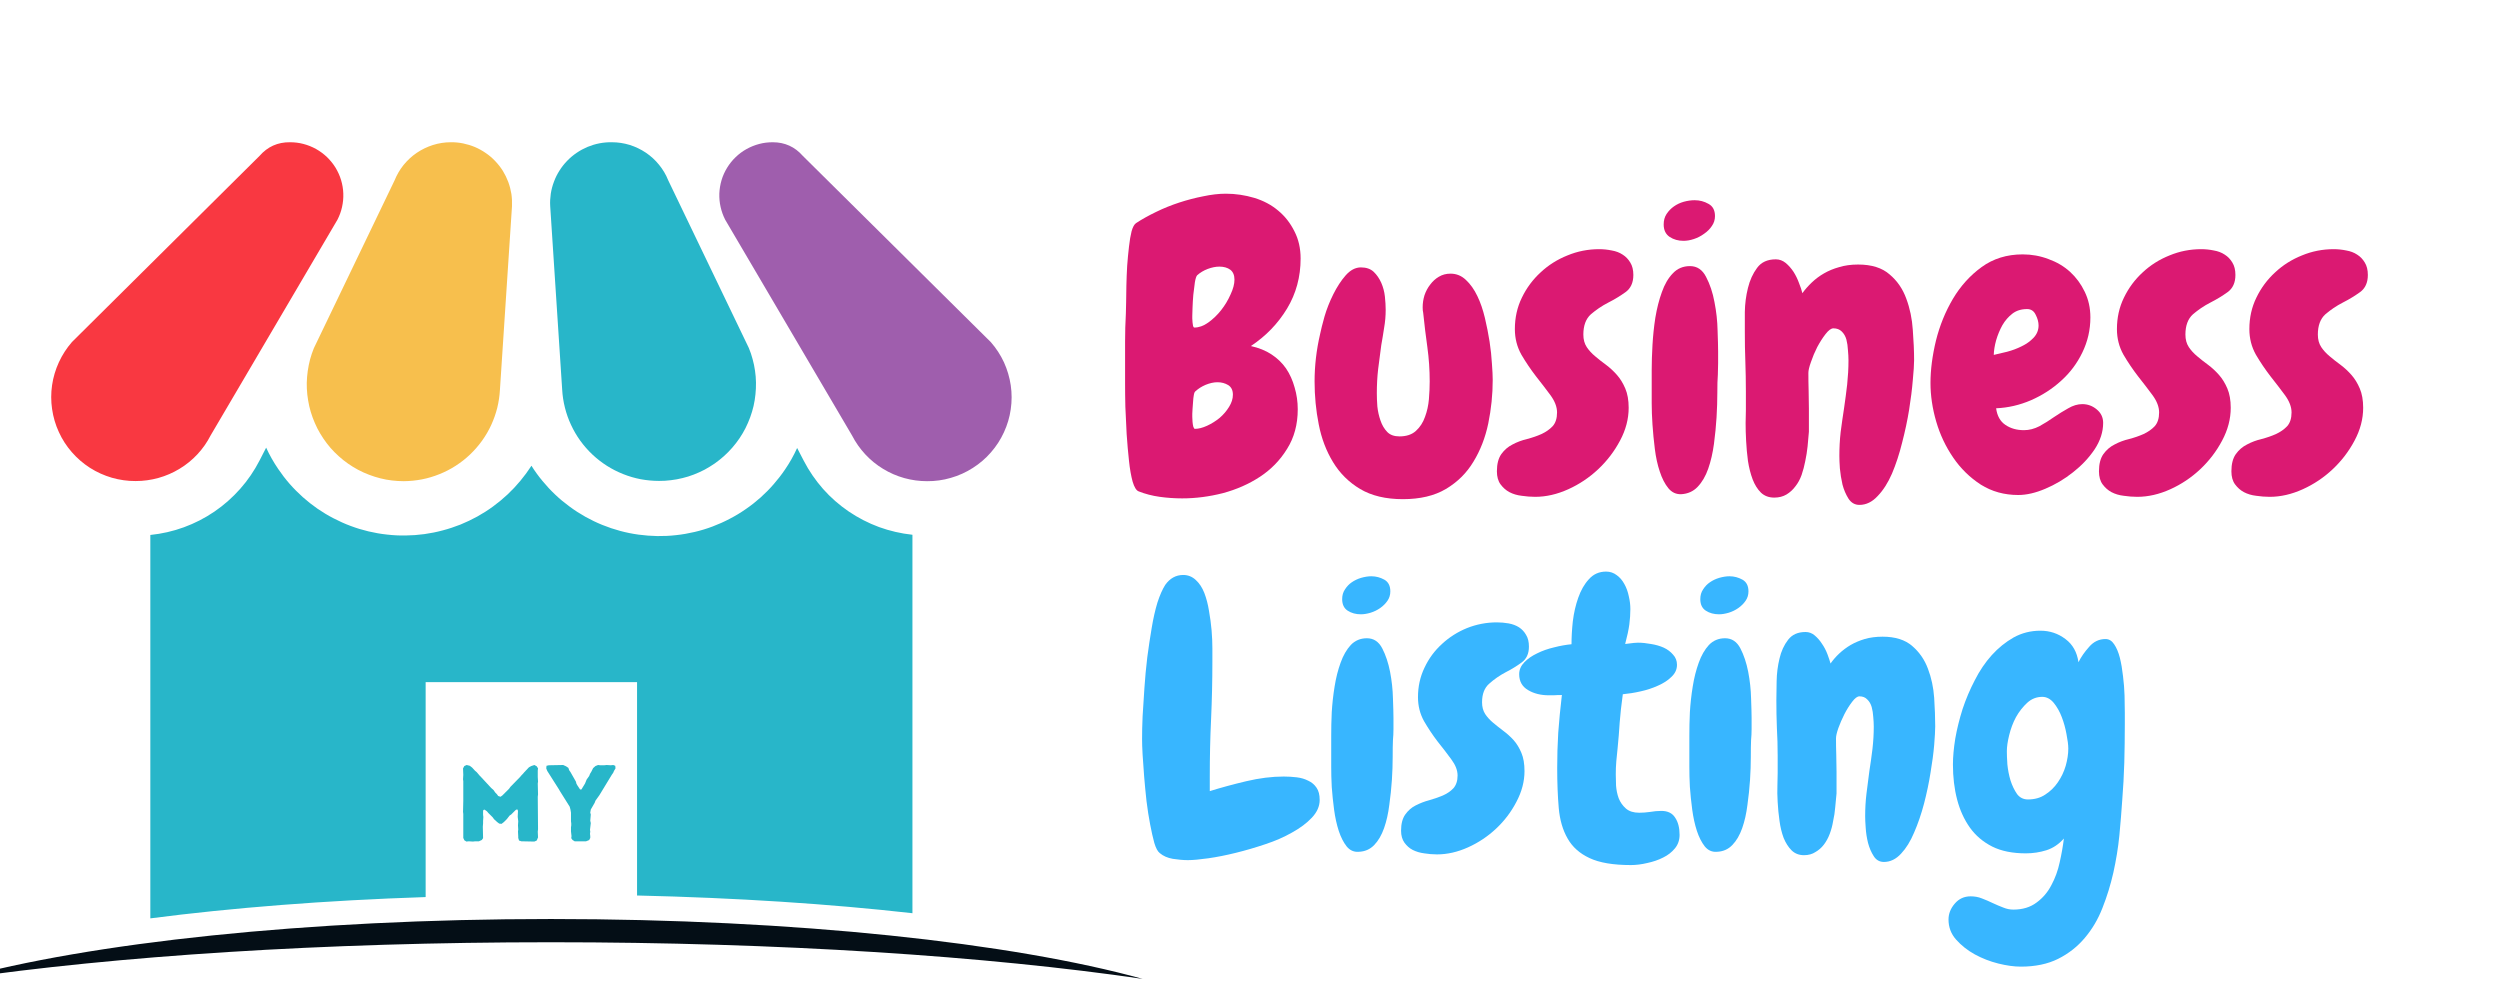 <svg xmlns="http://www.w3.org/2000/svg" xmlns:xlink="http://www.w3.org/1999/xlink" width="200" zoomAndPan="magnify" viewBox="0 0 150 60" height="80" preserveAspectRatio="xMidYMid meet" version="1.0"><defs><g/><clipPath id="d1235ea716"><path d="M 3 8.535 L 21 8.535 L 21 29 L 3 29 Z M 3 8.535 " clip-rule="nonzero"/></clipPath><clipPath id="e035902322"><path d="M 18 8.535 L 31 8.535 L 31 29 L 18 29 Z M 18 8.535 " clip-rule="nonzero"/></clipPath><clipPath id="e55f23974b"><path d="M 33 8.535 L 46 8.535 L 46 29 L 33 29 Z M 33 8.535 " clip-rule="nonzero"/></clipPath><clipPath id="c4d55cac40"><path d="M 43 8.535 L 61 8.535 L 61 29 L 43 29 Z M 43 8.535 " clip-rule="nonzero"/></clipPath><clipPath id="abc190c0a4"><path d="M 0 55 L 68.684 55 L 68.684 58.785 L 0 58.785 Z M 0 55 " clip-rule="nonzero"/></clipPath></defs><g fill="#28b6c9" fill-opacity="1"><g transform="translate(27.313, 50.478)"><g><path d="M 0.672 0.016 L 0.812 0 L 1.062 0.016 L 1.203 0 L 1.422 0 L 1.594 -0.078 L 1.672 -0.188 L 1.656 -0.875 L 1.672 -1.078 L 1.672 -1.219 L 1.688 -1.453 L 1.672 -1.594 L 1.672 -1.844 L 1.734 -1.906 L 1.797 -1.875 L 1.906 -1.797 L 1.984 -1.703 L 2.25 -1.438 L 2.328 -1.328 L 2.516 -1.156 L 2.641 -1.062 L 2.781 -1.047 L 2.922 -1.156 L 3.094 -1.328 L 3.266 -1.547 L 3.359 -1.609 L 3.625 -1.875 L 3.719 -1.922 L 3.766 -1.828 L 3.75 -1.469 L 3.781 -1.203 L 3.766 -0.953 L 3.781 -0.703 L 3.766 -0.594 L 3.781 -0.297 L 3.781 -0.203 L 3.828 -0.047 L 3.969 0 L 4.75 0.016 L 4.891 -0.047 L 4.969 -0.234 L 4.953 -0.578 L 4.969 -0.719 L 4.953 -2.672 L 4.969 -2.812 L 4.953 -3.469 L 4.969 -3.578 L 4.953 -3.859 L 4.953 -4.25 L 4.969 -4.375 L 4.891 -4.5 L 4.75 -4.578 L 4.562 -4.516 L 4.422 -4.438 L 4.141 -4.141 L 4.062 -4.047 L 3.984 -3.969 L 3.891 -3.859 L 3.312 -3.266 L 3.234 -3.156 L 2.828 -2.75 L 2.719 -2.672 L 2.578 -2.719 L 2.5 -2.828 L 2.406 -2.922 L 2.297 -3.078 L 2.156 -3.203 L 1.547 -3.859 L 1.469 -3.938 L 1.297 -4.141 L 1.188 -4.234 L 1.016 -4.422 L 0.875 -4.531 L 0.688 -4.578 L 0.547 -4.516 L 0.469 -4.375 L 0.484 -3.984 L 0.469 -3.719 L 0.484 -3.609 L 0.484 -2.422 L 0.469 -1.766 L 0.484 -1.641 L 0.484 -0.203 L 0.547 -0.062 Z M 0.672 0.016 "/></g></g></g><g fill="#28b6c9" fill-opacity="1"><g transform="translate(32.775, 50.478)"><g><path d="M 1.5 -0.188 L 1.578 -0.078 L 1.703 0 L 2.391 0 L 2.578 -0.078 L 2.641 -0.203 L 2.641 -0.312 L 2.625 -0.453 L 2.641 -0.578 L 2.625 -0.688 L 2.672 -1.094 L 2.641 -1.234 L 2.672 -1.609 L 2.641 -1.719 L 2.672 -1.906 L 2.906 -2.312 L 2.953 -2.438 L 3.188 -2.766 L 3.938 -4 L 4.016 -4.109 L 4.062 -4.219 L 4.156 -4.375 L 4.141 -4.531 L 4.016 -4.578 L 3.875 -4.562 L 3.625 -4.578 L 3.484 -4.562 L 3.234 -4.562 L 3.109 -4.578 L 2.953 -4.516 L 2.812 -4.391 L 2.703 -4.172 L 2.625 -4.047 L 2.578 -3.922 L 2.422 -3.703 L 2.328 -3.469 L 2.109 -3.109 L 2.031 -3.109 L 1.875 -3.344 L 1.812 -3.453 L 1.781 -3.578 L 1.453 -4.156 L 1.375 -4.266 L 1.328 -4.406 L 1.188 -4.5 L 1.016 -4.578 L 0.156 -4.562 L 0.016 -4.531 L 0 -4.375 L 0.062 -4.219 L 0.766 -3.109 L 0.828 -3 L 1.406 -2.078 L 1.453 -1.906 L 1.484 -1.719 L 1.484 -1.203 L 1.5 -1.078 L 1.5 -0.953 L 1.484 -0.844 L 1.484 -0.594 L 1.516 -0.312 Z M 1.5 -0.188 "/></g></g></g><g fill="#28b6c9" fill-opacity="1"><g transform="translate(36.932, 50.478)"><g/></g></g><g fill="#db1972" fill-opacity="1"><g transform="translate(66.771, 29.622)"><g><path d="M 11.266 -14.109 C 11.266 -13.004 10.992 -12.004 10.453 -11.109 C 9.91 -10.211 9.188 -9.461 8.281 -8.859 C 8.758 -8.754 9.172 -8.586 9.516 -8.359 C 9.867 -8.129 10.16 -7.848 10.391 -7.516 C 10.617 -7.18 10.789 -6.801 10.906 -6.375 C 11.031 -5.957 11.094 -5.52 11.094 -5.062 C 11.094 -4.156 10.879 -3.363 10.453 -2.688 C 10.035 -2.008 9.492 -1.453 8.828 -1.016 C 8.16 -0.578 7.414 -0.25 6.594 -0.031 C 5.781 0.176 4.969 0.281 4.156 0.281 C 3.707 0.281 3.258 0.25 2.812 0.188 C 2.363 0.125 1.941 0.016 1.547 -0.141 C 1.41 -0.191 1.289 -0.383 1.188 -0.719 C 1.094 -1.062 1.02 -1.477 0.969 -1.969 C 0.914 -2.469 0.867 -3.004 0.828 -3.578 C 0.797 -4.148 0.77 -4.695 0.75 -5.219 C 0.738 -5.75 0.734 -6.211 0.734 -6.609 C 0.734 -7.004 0.734 -7.285 0.734 -7.453 C 0.734 -8.004 0.734 -8.562 0.734 -9.125 C 0.734 -9.688 0.75 -10.25 0.781 -10.812 C 0.781 -10.957 0.785 -11.18 0.797 -11.484 C 0.805 -11.785 0.812 -12.117 0.812 -12.484 C 0.82 -12.859 0.836 -13.254 0.859 -13.672 C 0.891 -14.086 0.926 -14.473 0.969 -14.828 C 1.008 -15.191 1.062 -15.5 1.125 -15.75 C 1.195 -16 1.285 -16.16 1.391 -16.234 C 1.754 -16.473 2.156 -16.695 2.594 -16.906 C 3.039 -17.125 3.504 -17.312 3.984 -17.469 C 4.461 -17.625 4.941 -17.75 5.422 -17.844 C 5.898 -17.945 6.352 -18 6.781 -18 C 7.363 -18 7.93 -17.914 8.484 -17.75 C 9.035 -17.582 9.516 -17.328 9.922 -16.984 C 10.328 -16.648 10.648 -16.238 10.891 -15.75 C 11.141 -15.27 11.266 -14.723 11.266 -14.109 Z M 7.297 -12.844 C 7.297 -13.113 7.211 -13.312 7.047 -13.438 C 6.879 -13.562 6.66 -13.625 6.391 -13.625 C 6.172 -13.625 5.938 -13.578 5.688 -13.484 C 5.445 -13.391 5.238 -13.266 5.062 -13.109 C 5.008 -13.055 4.961 -12.914 4.922 -12.688 C 4.891 -12.469 4.859 -12.219 4.828 -11.938 C 4.805 -11.664 4.789 -11.406 4.781 -11.156 C 4.77 -10.906 4.766 -10.742 4.766 -10.672 C 4.766 -10.641 4.766 -10.586 4.766 -10.516 C 4.766 -10.441 4.77 -10.363 4.781 -10.281 C 4.789 -10.207 4.801 -10.133 4.812 -10.062 C 4.832 -10 4.859 -9.969 4.891 -9.969 C 5.16 -9.969 5.438 -10.066 5.719 -10.266 C 6.008 -10.473 6.27 -10.723 6.5 -11.016 C 6.727 -11.305 6.914 -11.617 7.062 -11.953 C 7.219 -12.285 7.297 -12.582 7.297 -12.844 Z M 7.203 -5.938 C 7.203 -6.207 7.109 -6.398 6.922 -6.516 C 6.734 -6.629 6.52 -6.688 6.281 -6.688 C 6.051 -6.688 5.812 -6.633 5.562 -6.531 C 5.32 -6.426 5.125 -6.301 4.969 -6.156 C 4.914 -6.125 4.879 -6.047 4.859 -5.922 C 4.836 -5.797 4.82 -5.656 4.812 -5.5 C 4.801 -5.352 4.789 -5.211 4.781 -5.078 C 4.77 -4.941 4.766 -4.848 4.766 -4.797 C 4.766 -4.766 4.766 -4.703 4.766 -4.609 C 4.766 -4.516 4.77 -4.414 4.781 -4.312 C 4.789 -4.207 4.805 -4.109 4.828 -4.016 C 4.859 -3.93 4.891 -3.891 4.922 -3.891 C 5.141 -3.891 5.383 -3.953 5.656 -4.078 C 5.926 -4.203 6.176 -4.359 6.406 -4.547 C 6.633 -4.742 6.82 -4.961 6.969 -5.203 C 7.125 -5.453 7.203 -5.695 7.203 -5.938 Z M 7.203 -5.938 "/></g></g></g><g fill="#db1972" fill-opacity="1"><g transform="translate(78.391, 29.622)"><g><path d="M 11.172 -6.828 C 11.172 -5.953 11.082 -5.082 10.906 -4.219 C 10.727 -3.363 10.43 -2.598 10.016 -1.922 C 9.609 -1.242 9.055 -0.695 8.359 -0.281 C 7.672 0.125 6.812 0.328 5.781 0.328 C 4.758 0.328 3.906 0.125 3.219 -0.281 C 2.539 -0.688 2 -1.223 1.594 -1.891 C 1.188 -2.555 0.898 -3.312 0.734 -4.156 C 0.566 -5 0.484 -5.859 0.484 -6.734 C 0.484 -7.68 0.594 -8.625 0.812 -9.562 C 0.863 -9.82 0.953 -10.176 1.078 -10.625 C 1.211 -11.082 1.391 -11.531 1.609 -11.969 C 1.828 -12.406 2.07 -12.781 2.344 -13.094 C 2.625 -13.414 2.93 -13.578 3.266 -13.578 C 3.586 -13.578 3.844 -13.488 4.031 -13.312 C 4.219 -13.133 4.367 -12.914 4.484 -12.656 C 4.598 -12.395 4.672 -12.117 4.703 -11.828 C 4.734 -11.535 4.75 -11.27 4.75 -11.031 C 4.75 -10.664 4.719 -10.305 4.656 -9.953 C 4.602 -9.598 4.547 -9.25 4.484 -8.906 C 4.422 -8.426 4.359 -7.945 4.297 -7.469 C 4.242 -6.988 4.219 -6.508 4.219 -6.031 C 4.219 -5.801 4.227 -5.535 4.25 -5.234 C 4.281 -4.941 4.344 -4.66 4.438 -4.391 C 4.531 -4.117 4.664 -3.891 4.844 -3.703 C 5.02 -3.523 5.266 -3.438 5.578 -3.438 C 5.992 -3.438 6.32 -3.547 6.562 -3.766 C 6.812 -3.992 6.992 -4.273 7.109 -4.609 C 7.234 -4.941 7.312 -5.297 7.344 -5.672 C 7.375 -6.055 7.391 -6.41 7.391 -6.734 C 7.391 -7.43 7.344 -8.117 7.25 -8.797 C 7.156 -9.473 7.07 -10.16 7 -10.859 C 6.977 -10.941 6.969 -11.051 6.969 -11.188 C 6.969 -11.426 7.004 -11.664 7.078 -11.906 C 7.16 -12.145 7.273 -12.359 7.422 -12.547 C 7.566 -12.742 7.738 -12.898 7.938 -13.016 C 8.145 -13.141 8.379 -13.203 8.641 -13.203 C 8.992 -13.203 9.301 -13.078 9.562 -12.828 C 9.832 -12.578 10.062 -12.254 10.25 -11.859 C 10.438 -11.473 10.586 -11.035 10.703 -10.547 C 10.816 -10.066 10.91 -9.594 10.984 -9.125 C 11.055 -8.656 11.102 -8.211 11.125 -7.797 C 11.156 -7.391 11.172 -7.066 11.172 -6.828 Z M 11.172 -6.828 "/></g></g></g><g fill="#db1972" fill-opacity="1"><g transform="translate(90.298, 29.622)"><g><path d="M 7.703 -13.125 C 7.703 -12.664 7.547 -12.32 7.234 -12.094 C 6.93 -11.875 6.586 -11.664 6.203 -11.469 C 5.816 -11.27 5.469 -11.035 5.156 -10.766 C 4.852 -10.492 4.703 -10.086 4.703 -9.547 C 4.703 -9.254 4.77 -9.004 4.906 -8.797 C 5.039 -8.598 5.207 -8.414 5.406 -8.25 C 5.602 -8.082 5.82 -7.91 6.062 -7.734 C 6.301 -7.555 6.52 -7.352 6.719 -7.125 C 6.914 -6.906 7.082 -6.633 7.219 -6.312 C 7.352 -6 7.422 -5.613 7.422 -5.156 C 7.422 -4.488 7.25 -3.832 6.906 -3.188 C 6.562 -2.539 6.125 -1.969 5.594 -1.469 C 5.062 -0.969 4.461 -0.566 3.797 -0.266 C 3.129 0.035 2.469 0.188 1.812 0.188 C 1.539 0.188 1.27 0.164 1 0.125 C 0.727 0.094 0.484 0.02 0.266 -0.094 C 0.055 -0.207 -0.117 -0.363 -0.266 -0.562 C -0.41 -0.758 -0.484 -1.02 -0.484 -1.344 C -0.484 -1.781 -0.395 -2.125 -0.219 -2.375 C -0.039 -2.625 0.18 -2.816 0.453 -2.953 C 0.723 -3.098 1.016 -3.207 1.328 -3.281 C 1.641 -3.363 1.926 -3.461 2.188 -3.578 C 2.457 -3.703 2.68 -3.859 2.859 -4.047 C 3.035 -4.242 3.125 -4.52 3.125 -4.875 C 3.125 -5.207 2.992 -5.551 2.734 -5.906 C 2.473 -6.258 2.18 -6.641 1.859 -7.047 C 1.547 -7.453 1.254 -7.883 0.984 -8.344 C 0.723 -8.812 0.594 -9.32 0.594 -9.875 C 0.594 -10.562 0.734 -11.191 1.016 -11.766 C 1.297 -12.348 1.672 -12.852 2.141 -13.281 C 2.609 -13.719 3.145 -14.055 3.75 -14.297 C 4.352 -14.547 4.988 -14.672 5.656 -14.672 C 5.906 -14.672 6.156 -14.645 6.406 -14.594 C 6.656 -14.551 6.875 -14.469 7.062 -14.344 C 7.25 -14.227 7.398 -14.07 7.516 -13.875 C 7.641 -13.676 7.703 -13.426 7.703 -13.125 Z M 7.703 -13.125 "/></g></g></g><g fill="#db1972" fill-opacity="1"><g transform="translate(98.243, 29.622)"><g><path d="M 4.656 -16.656 C 4.656 -16.438 4.594 -16.238 4.469 -16.062 C 4.352 -15.883 4.195 -15.727 4 -15.594 C 3.812 -15.457 3.609 -15.352 3.391 -15.281 C 3.172 -15.207 2.961 -15.172 2.766 -15.172 C 2.453 -15.172 2.176 -15.25 1.938 -15.406 C 1.695 -15.57 1.578 -15.82 1.578 -16.156 C 1.578 -16.395 1.633 -16.602 1.75 -16.781 C 1.875 -16.969 2.02 -17.117 2.188 -17.234 C 2.363 -17.359 2.562 -17.453 2.781 -17.516 C 3.008 -17.578 3.227 -17.609 3.438 -17.609 C 3.738 -17.609 4.016 -17.535 4.266 -17.391 C 4.523 -17.254 4.656 -17.008 4.656 -16.656 Z M 4.844 -8.547 C 4.844 -8.316 4.844 -8.078 4.844 -7.828 C 4.844 -7.586 4.836 -7.359 4.828 -7.141 C 4.805 -6.867 4.797 -6.504 4.797 -6.047 C 4.797 -5.598 4.781 -5.109 4.75 -4.578 C 4.719 -4.055 4.664 -3.523 4.594 -2.984 C 4.52 -2.441 4.406 -1.945 4.25 -1.5 C 4.094 -1.051 3.879 -0.688 3.609 -0.406 C 3.348 -0.133 3.02 0.008 2.625 0.031 C 2.32 0.039 2.066 -0.078 1.859 -0.328 C 1.648 -0.586 1.477 -0.922 1.344 -1.328 C 1.207 -1.734 1.109 -2.188 1.047 -2.688 C 0.984 -3.188 0.938 -3.672 0.906 -4.141 C 0.875 -4.609 0.859 -5.039 0.859 -5.438 C 0.859 -5.832 0.859 -6.129 0.859 -6.328 C 0.859 -6.578 0.859 -6.938 0.859 -7.406 C 0.859 -7.875 0.875 -8.379 0.906 -8.922 C 0.938 -9.461 0.992 -10.008 1.078 -10.562 C 1.172 -11.125 1.301 -11.633 1.469 -12.094 C 1.633 -12.562 1.852 -12.938 2.125 -13.219 C 2.395 -13.508 2.738 -13.656 3.156 -13.656 C 3.582 -13.656 3.906 -13.438 4.125 -13 C 4.352 -12.57 4.52 -12.07 4.625 -11.5 C 4.738 -10.926 4.801 -10.359 4.812 -9.797 C 4.832 -9.234 4.844 -8.816 4.844 -8.547 Z M 4.844 -8.547 "/></g></g></g><g fill="#db1972" fill-opacity="1"><g transform="translate(104.065, 29.622)"><g><path d="M 7.5 0.672 C 7.227 0.672 7.008 0.547 6.844 0.297 C 6.688 0.047 6.566 -0.234 6.484 -0.547 C 6.41 -0.867 6.359 -1.191 6.328 -1.516 C 6.305 -1.836 6.297 -2.086 6.297 -2.266 C 6.297 -2.742 6.32 -3.223 6.375 -3.703 C 6.438 -4.18 6.504 -4.656 6.578 -5.125 C 6.648 -5.602 6.711 -6.082 6.766 -6.562 C 6.816 -7.039 6.844 -7.52 6.844 -8 C 6.844 -8.188 6.832 -8.391 6.812 -8.609 C 6.801 -8.836 6.77 -9.051 6.719 -9.25 C 6.664 -9.445 6.57 -9.609 6.438 -9.734 C 6.312 -9.859 6.145 -9.922 5.938 -9.922 C 5.801 -9.922 5.645 -9.805 5.469 -9.578 C 5.289 -9.348 5.125 -9.086 4.969 -8.797 C 4.82 -8.504 4.695 -8.207 4.594 -7.906 C 4.488 -7.613 4.438 -7.395 4.438 -7.25 C 4.438 -6.906 4.441 -6.551 4.453 -6.188 C 4.461 -5.832 4.469 -5.473 4.469 -5.109 L 4.469 -3.719 C 4.445 -3.438 4.422 -3.145 4.391 -2.844 C 4.359 -2.539 4.312 -2.242 4.25 -1.953 C 4.195 -1.672 4.125 -1.395 4.031 -1.125 C 3.938 -0.863 3.812 -0.633 3.656 -0.438 C 3.508 -0.238 3.332 -0.078 3.125 0.047 C 2.914 0.172 2.672 0.234 2.391 0.234 C 2.066 0.234 1.801 0.133 1.594 -0.062 C 1.383 -0.27 1.219 -0.535 1.094 -0.859 C 0.969 -1.191 0.875 -1.562 0.812 -1.969 C 0.758 -2.375 0.723 -2.77 0.703 -3.156 C 0.68 -3.551 0.672 -3.91 0.672 -4.234 C 0.68 -4.555 0.688 -4.816 0.688 -5.016 L 0.688 -6.141 C 0.688 -6.742 0.676 -7.336 0.656 -7.922 C 0.633 -8.516 0.625 -9.102 0.625 -9.688 C 0.625 -10.008 0.625 -10.414 0.625 -10.906 C 0.633 -11.395 0.695 -11.875 0.812 -12.344 C 0.926 -12.812 1.109 -13.211 1.359 -13.547 C 1.609 -13.891 1.984 -14.062 2.484 -14.062 C 2.703 -14.062 2.898 -13.988 3.078 -13.844 C 3.254 -13.695 3.41 -13.52 3.547 -13.312 C 3.68 -13.102 3.789 -12.879 3.875 -12.641 C 3.969 -12.41 4.035 -12.207 4.078 -12.031 C 4.234 -12.25 4.422 -12.461 4.641 -12.672 C 4.859 -12.879 5.102 -13.062 5.375 -13.219 C 5.645 -13.375 5.945 -13.5 6.281 -13.594 C 6.613 -13.695 6.992 -13.75 7.422 -13.75 C 8.234 -13.75 8.863 -13.551 9.312 -13.156 C 9.77 -12.77 10.102 -12.285 10.312 -11.703 C 10.531 -11.117 10.66 -10.492 10.703 -9.828 C 10.754 -9.16 10.781 -8.555 10.781 -8.016 C 10.781 -7.742 10.754 -7.344 10.703 -6.812 C 10.66 -6.281 10.586 -5.691 10.484 -5.047 C 10.379 -4.398 10.238 -3.738 10.062 -3.062 C 9.895 -2.383 9.691 -1.766 9.453 -1.203 C 9.211 -0.648 8.926 -0.203 8.594 0.141 C 8.27 0.492 7.906 0.672 7.5 0.672 Z M 7.5 0.672 "/></g></g></g><g fill="#db1972" fill-opacity="1"><g transform="translate(115.47, 29.622)"><g><path d="M 10.719 -4.25 C 10.719 -3.707 10.547 -3.176 10.203 -2.656 C 9.859 -2.145 9.426 -1.688 8.906 -1.281 C 8.395 -0.875 7.844 -0.547 7.25 -0.297 C 6.664 -0.047 6.125 0.078 5.625 0.078 C 4.789 0.078 4.039 -0.129 3.375 -0.547 C 2.719 -0.973 2.164 -1.516 1.719 -2.172 C 1.27 -2.828 0.93 -3.547 0.703 -4.328 C 0.473 -5.117 0.359 -5.891 0.359 -6.641 C 0.359 -7.43 0.469 -8.281 0.688 -9.188 C 0.914 -10.094 1.254 -10.926 1.703 -11.688 C 2.16 -12.457 2.734 -13.094 3.422 -13.594 C 4.117 -14.102 4.941 -14.359 5.891 -14.359 C 6.43 -14.359 6.945 -14.266 7.438 -14.078 C 7.938 -13.898 8.367 -13.645 8.734 -13.312 C 9.098 -12.977 9.391 -12.582 9.609 -12.125 C 9.836 -11.664 9.953 -11.148 9.953 -10.578 C 9.953 -9.828 9.789 -9.125 9.469 -8.469 C 9.156 -7.82 8.734 -7.258 8.203 -6.781 C 7.68 -6.301 7.078 -5.91 6.391 -5.609 C 5.711 -5.316 5.016 -5.156 4.297 -5.125 C 4.359 -4.664 4.547 -4.332 4.859 -4.125 C 5.172 -3.914 5.539 -3.812 5.969 -3.812 C 6.281 -3.812 6.586 -3.891 6.891 -4.047 C 7.191 -4.211 7.484 -4.395 7.766 -4.594 C 8.055 -4.789 8.344 -4.969 8.625 -5.125 C 8.906 -5.289 9.188 -5.375 9.469 -5.375 C 9.789 -5.375 10.078 -5.27 10.328 -5.062 C 10.586 -4.852 10.719 -4.582 10.719 -4.25 Z M 6.844 -10.094 C 6.844 -10.301 6.785 -10.516 6.672 -10.734 C 6.566 -10.961 6.395 -11.078 6.156 -11.078 C 5.801 -11.078 5.504 -10.984 5.266 -10.797 C 5.035 -10.617 4.836 -10.391 4.672 -10.109 C 4.516 -9.828 4.391 -9.523 4.297 -9.203 C 4.211 -8.891 4.164 -8.598 4.156 -8.328 C 4.375 -8.379 4.641 -8.441 4.953 -8.516 C 5.266 -8.598 5.555 -8.707 5.828 -8.844 C 6.109 -8.977 6.348 -9.148 6.547 -9.359 C 6.742 -9.566 6.844 -9.812 6.844 -10.094 Z M 6.844 -10.094 "/></g></g></g><g fill="#db1972" fill-opacity="1"><g transform="translate(126.422, 29.622)"><g><path d="M 7.703 -13.125 C 7.703 -12.664 7.547 -12.32 7.234 -12.094 C 6.93 -11.875 6.586 -11.664 6.203 -11.469 C 5.816 -11.27 5.469 -11.035 5.156 -10.766 C 4.852 -10.492 4.703 -10.086 4.703 -9.547 C 4.703 -9.254 4.77 -9.004 4.906 -8.797 C 5.039 -8.598 5.207 -8.414 5.406 -8.25 C 5.602 -8.082 5.82 -7.91 6.062 -7.734 C 6.301 -7.555 6.52 -7.352 6.719 -7.125 C 6.914 -6.906 7.082 -6.633 7.219 -6.312 C 7.352 -6 7.422 -5.613 7.422 -5.156 C 7.422 -4.488 7.25 -3.832 6.906 -3.188 C 6.562 -2.539 6.125 -1.969 5.594 -1.469 C 5.062 -0.969 4.461 -0.566 3.797 -0.266 C 3.129 0.035 2.469 0.188 1.812 0.188 C 1.539 0.188 1.27 0.164 1 0.125 C 0.727 0.094 0.484 0.02 0.266 -0.094 C 0.055 -0.207 -0.117 -0.363 -0.266 -0.562 C -0.41 -0.758 -0.484 -1.02 -0.484 -1.344 C -0.484 -1.781 -0.395 -2.125 -0.219 -2.375 C -0.039 -2.625 0.18 -2.816 0.453 -2.953 C 0.723 -3.098 1.016 -3.207 1.328 -3.281 C 1.641 -3.363 1.926 -3.461 2.188 -3.578 C 2.457 -3.703 2.68 -3.859 2.859 -4.047 C 3.035 -4.242 3.125 -4.52 3.125 -4.875 C 3.125 -5.207 2.992 -5.551 2.734 -5.906 C 2.473 -6.258 2.18 -6.641 1.859 -7.047 C 1.547 -7.453 1.254 -7.883 0.984 -8.344 C 0.723 -8.812 0.594 -9.32 0.594 -9.875 C 0.594 -10.562 0.734 -11.191 1.016 -11.766 C 1.297 -12.348 1.672 -12.852 2.141 -13.281 C 2.609 -13.719 3.145 -14.055 3.75 -14.297 C 4.352 -14.547 4.988 -14.672 5.656 -14.672 C 5.906 -14.672 6.156 -14.645 6.406 -14.594 C 6.656 -14.551 6.875 -14.469 7.062 -14.344 C 7.25 -14.227 7.398 -14.07 7.516 -13.875 C 7.641 -13.676 7.703 -13.426 7.703 -13.125 Z M 7.703 -13.125 "/></g></g></g><g fill="#db1972" fill-opacity="1"><g transform="translate(134.368, 29.622)"><g><path d="M 7.703 -13.125 C 7.703 -12.664 7.547 -12.32 7.234 -12.094 C 6.93 -11.875 6.586 -11.664 6.203 -11.469 C 5.816 -11.27 5.469 -11.035 5.156 -10.766 C 4.852 -10.492 4.703 -10.086 4.703 -9.547 C 4.703 -9.254 4.77 -9.004 4.906 -8.797 C 5.039 -8.598 5.207 -8.414 5.406 -8.25 C 5.602 -8.082 5.82 -7.91 6.062 -7.734 C 6.301 -7.555 6.52 -7.352 6.719 -7.125 C 6.914 -6.906 7.082 -6.633 7.219 -6.312 C 7.352 -6 7.422 -5.613 7.422 -5.156 C 7.422 -4.488 7.25 -3.832 6.906 -3.188 C 6.562 -2.539 6.125 -1.969 5.594 -1.469 C 5.062 -0.969 4.461 -0.566 3.797 -0.266 C 3.129 0.035 2.469 0.188 1.812 0.188 C 1.539 0.188 1.27 0.164 1 0.125 C 0.727 0.094 0.484 0.02 0.266 -0.094 C 0.055 -0.207 -0.117 -0.363 -0.266 -0.562 C -0.41 -0.758 -0.484 -1.02 -0.484 -1.344 C -0.484 -1.781 -0.395 -2.125 -0.219 -2.375 C -0.039 -2.625 0.18 -2.816 0.453 -2.953 C 0.723 -3.098 1.016 -3.207 1.328 -3.281 C 1.641 -3.363 1.926 -3.461 2.188 -3.578 C 2.457 -3.703 2.68 -3.859 2.859 -4.047 C 3.035 -4.242 3.125 -4.52 3.125 -4.875 C 3.125 -5.207 2.992 -5.551 2.734 -5.906 C 2.473 -6.258 2.18 -6.641 1.859 -7.047 C 1.547 -7.453 1.254 -7.883 0.984 -8.344 C 0.723 -8.812 0.594 -9.32 0.594 -9.875 C 0.594 -10.562 0.734 -11.191 1.016 -11.766 C 1.297 -12.348 1.672 -12.852 2.141 -13.281 C 2.609 -13.719 3.145 -14.055 3.75 -14.297 C 4.352 -14.547 4.988 -14.672 5.656 -14.672 C 5.906 -14.672 6.156 -14.645 6.406 -14.594 C 6.656 -14.551 6.875 -14.469 7.062 -14.344 C 7.25 -14.227 7.398 -14.07 7.516 -13.875 C 7.641 -13.676 7.703 -13.426 7.703 -13.125 Z M 7.703 -13.125 "/></g></g></g><path fill="#28b6c9" d="M 54.746 32.086 L 54.746 54.793 C 49.785 54.234 44.195 53.867 38.223 53.73 L 38.223 40.926 L 25.539 40.926 L 25.539 53.824 C 19.512 54.023 13.906 54.469 9.02 55.102 L 9.02 32.098 C 9.707 32.027 10.379 31.875 11.031 31.637 C 11.684 31.398 12.293 31.086 12.867 30.695 C 13.438 30.305 13.953 29.848 14.414 29.328 C 14.871 28.812 15.258 28.242 15.574 27.629 L 15.969 26.859 C 16.172 27.305 16.414 27.73 16.691 28.137 C 16.902 28.449 17.129 28.746 17.375 29.027 C 17.621 29.309 17.887 29.574 18.164 29.824 C 18.445 30.074 18.738 30.305 19.047 30.52 C 19.355 30.73 19.676 30.926 20.012 31.098 C 20.344 31.27 20.684 31.426 21.035 31.555 C 21.387 31.688 21.746 31.797 22.109 31.883 C 22.477 31.969 22.844 32.035 23.219 32.074 C 23.59 32.117 23.965 32.137 24.34 32.129 C 24.715 32.125 25.09 32.098 25.461 32.047 C 25.832 31.996 26.199 31.922 26.562 31.824 C 26.926 31.73 27.281 31.609 27.629 31.473 C 27.977 31.332 28.316 31.168 28.645 30.988 C 28.973 30.805 29.289 30.605 29.59 30.383 C 29.895 30.16 30.18 29.922 30.453 29.668 C 30.727 29.41 30.984 29.137 31.223 28.848 C 31.461 28.562 31.684 28.258 31.887 27.945 C 32.086 28.262 32.305 28.566 32.547 28.855 C 32.785 29.145 33.039 29.418 33.312 29.676 C 33.586 29.938 33.875 30.176 34.18 30.398 C 34.48 30.621 34.797 30.824 35.125 31.008 C 35.453 31.191 35.793 31.355 36.141 31.496 C 36.488 31.637 36.848 31.758 37.211 31.855 C 37.574 31.953 37.941 32.027 38.312 32.078 C 38.688 32.129 39.062 32.156 39.438 32.164 C 39.816 32.168 40.191 32.152 40.562 32.109 C 40.938 32.07 41.309 32.004 41.676 31.918 C 42.043 31.832 42.402 31.723 42.754 31.59 C 43.105 31.457 43.449 31.305 43.781 31.129 C 44.117 30.957 44.438 30.762 44.746 30.547 C 45.055 30.336 45.352 30.102 45.633 29.852 C 45.91 29.602 46.176 29.336 46.422 29.051 C 46.668 28.77 46.898 28.473 47.109 28.16 C 47.387 27.754 47.625 27.328 47.828 26.879 L 48.227 27.648 C 48.543 28.258 48.93 28.82 49.383 29.336 C 49.84 29.852 50.355 30.301 50.922 30.688 C 51.492 31.074 52.102 31.387 52.746 31.625 C 53.395 31.859 54.059 32.012 54.746 32.086 Z M 54.746 32.086 " fill-opacity="1" fill-rule="nonzero"/><g clip-path="url(#d1235ea716)"><path fill="#f93841" d="M 17.398 8.535 C 17.672 8.535 17.941 8.566 18.207 8.637 C 18.473 8.707 18.727 8.809 18.965 8.941 C 19.203 9.074 19.422 9.238 19.621 9.426 C 19.816 9.617 19.988 9.828 20.133 10.062 C 20.273 10.297 20.387 10.543 20.465 10.805 C 20.543 11.066 20.59 11.336 20.598 11.609 C 20.609 11.883 20.582 12.152 20.523 12.418 C 20.465 12.688 20.371 12.941 20.246 13.184 L 12.637 26.125 C 12.426 26.539 12.164 26.914 11.848 27.254 C 11.531 27.594 11.172 27.887 10.777 28.125 C 10.379 28.367 9.957 28.551 9.508 28.676 C 9.059 28.801 8.605 28.863 8.141 28.863 C 7.652 28.867 7.18 28.797 6.711 28.664 C 6.246 28.527 5.809 28.332 5.398 28.07 C 4.992 27.809 4.629 27.496 4.309 27.129 C 3.992 26.766 3.73 26.363 3.531 25.922 C 3.328 25.484 3.195 25.023 3.125 24.543 C 3.055 24.066 3.055 23.586 3.125 23.109 C 3.195 22.629 3.332 22.172 3.535 21.73 C 3.738 21.293 3.996 20.891 4.316 20.523 L 15.574 9.352 C 16.055 8.801 16.664 8.527 17.398 8.535 Z M 17.398 8.535 " fill-opacity="1" fill-rule="nonzero"/></g><g clip-path="url(#e035902322)"><path fill="#f7bf4d" d="M 27.047 8.535 C 27.297 8.531 27.543 8.555 27.789 8.605 C 28.031 8.656 28.27 8.727 28.5 8.824 C 28.727 8.922 28.945 9.043 29.148 9.184 C 29.355 9.324 29.543 9.484 29.715 9.668 C 29.887 9.848 30.039 10.043 30.172 10.254 C 30.301 10.465 30.41 10.688 30.496 10.918 C 30.582 11.152 30.645 11.395 30.684 11.637 C 30.719 11.883 30.73 12.133 30.719 12.379 L 29.996 23.387 C 29.977 23.75 29.922 24.113 29.836 24.469 C 29.746 24.824 29.625 25.168 29.473 25.5 C 29.32 25.832 29.137 26.145 28.922 26.445 C 28.707 26.742 28.469 27.016 28.203 27.27 C 27.938 27.523 27.652 27.746 27.344 27.945 C 27.035 28.145 26.711 28.312 26.367 28.449 C 26.027 28.586 25.68 28.691 25.316 28.762 C 24.957 28.832 24.594 28.867 24.227 28.871 C 23.988 28.871 23.754 28.855 23.516 28.828 C 23.281 28.801 23.047 28.758 22.82 28.699 C 22.59 28.641 22.363 28.57 22.141 28.484 C 21.918 28.402 21.703 28.301 21.492 28.191 C 21.285 28.082 21.082 27.957 20.887 27.82 C 20.691 27.684 20.508 27.539 20.332 27.379 C 20.156 27.223 19.988 27.051 19.832 26.875 C 19.676 26.695 19.535 26.508 19.402 26.312 C 19.27 26.117 19.148 25.91 19.039 25.699 C 18.934 25.488 18.84 25.273 18.758 25.051 C 18.676 24.828 18.609 24.602 18.555 24.371 C 18.504 24.141 18.465 23.906 18.438 23.672 C 18.414 23.438 18.402 23.199 18.406 22.965 C 18.414 22.727 18.43 22.492 18.465 22.258 C 18.496 22.023 18.547 21.793 18.605 21.562 C 18.668 21.336 18.742 21.109 18.832 20.891 L 23.672 10.828 C 23.809 10.492 23.988 10.18 24.215 9.898 C 24.445 9.617 24.707 9.371 25.008 9.168 C 25.309 8.965 25.633 8.809 25.98 8.699 C 26.328 8.59 26.684 8.535 27.047 8.535 Z M 27.047 8.535 " fill-opacity="1" fill-rule="nonzero"/></g><g clip-path="url(#e55f23974b)"><path fill="#28b6c9" d="M 36.719 8.535 C 37.078 8.535 37.434 8.59 37.781 8.695 C 38.129 8.805 38.453 8.961 38.75 9.16 C 39.051 9.363 39.316 9.605 39.543 9.887 C 39.773 10.168 39.957 10.477 40.09 10.812 L 44.93 20.879 C 45.02 21.098 45.098 21.32 45.156 21.547 C 45.219 21.777 45.27 22.008 45.301 22.242 C 45.336 22.477 45.355 22.711 45.359 22.949 C 45.363 23.188 45.352 23.422 45.328 23.656 C 45.305 23.891 45.266 24.125 45.215 24.355 C 45.16 24.586 45.094 24.812 45.012 25.035 C 44.93 25.258 44.836 25.477 44.73 25.688 C 44.621 25.898 44.504 26.102 44.371 26.297 C 44.238 26.492 44.094 26.68 43.938 26.859 C 43.781 27.039 43.617 27.207 43.438 27.367 C 43.262 27.523 43.078 27.672 42.883 27.809 C 42.688 27.941 42.488 28.066 42.277 28.18 C 42.066 28.289 41.852 28.387 41.629 28.473 C 41.41 28.559 41.184 28.629 40.953 28.684 C 40.723 28.742 40.488 28.785 40.254 28.812 C 40.02 28.844 39.781 28.855 39.543 28.855 C 39.176 28.855 38.809 28.82 38.445 28.754 C 38.086 28.684 37.73 28.582 37.391 28.445 C 37.047 28.309 36.719 28.141 36.41 27.945 C 36.098 27.746 35.809 27.52 35.543 27.27 C 35.273 27.016 35.031 26.738 34.816 26.441 C 34.602 26.145 34.418 25.828 34.262 25.492 C 34.105 25.16 33.984 24.812 33.895 24.457 C 33.805 24.102 33.75 23.738 33.73 23.371 L 33.012 12.367 C 32.996 12.117 33.012 11.867 33.047 11.621 C 33.086 11.375 33.148 11.137 33.238 10.902 C 33.324 10.668 33.434 10.445 33.57 10.234 C 33.703 10.023 33.855 9.828 34.031 9.648 C 34.203 9.469 34.395 9.309 34.602 9.168 C 34.809 9.027 35.027 8.91 35.258 8.812 C 35.488 8.719 35.727 8.645 35.973 8.598 C 36.219 8.551 36.465 8.531 36.719 8.535 Z M 36.719 8.535 " fill-opacity="1" fill-rule="nonzero"/></g><g clip-path="url(#c4d55cac40)"><path fill="#9f5ead" d="M 46.367 8.535 C 47.09 8.535 47.691 8.809 48.168 9.352 L 59.453 20.531 C 59.773 20.898 60.035 21.301 60.238 21.738 C 60.438 22.18 60.574 22.637 60.645 23.117 C 60.715 23.598 60.715 24.074 60.645 24.555 C 60.578 25.035 60.441 25.492 60.238 25.934 C 60.035 26.375 59.777 26.777 59.457 27.141 C 59.141 27.508 58.773 27.82 58.367 28.078 C 57.957 28.34 57.52 28.539 57.051 28.672 C 56.586 28.809 56.109 28.875 55.625 28.871 C 55.16 28.871 54.703 28.809 54.254 28.684 C 53.809 28.559 53.383 28.375 52.988 28.133 C 52.59 27.891 52.234 27.602 51.918 27.262 C 51.602 26.922 51.336 26.543 51.125 26.133 L 43.516 13.191 C 43.391 12.949 43.297 12.691 43.238 12.426 C 43.176 12.16 43.152 11.887 43.16 11.613 C 43.172 11.34 43.215 11.07 43.293 10.809 C 43.371 10.547 43.484 10.297 43.629 10.062 C 43.77 9.832 43.941 9.617 44.137 9.43 C 44.336 9.238 44.555 9.074 44.797 8.941 C 45.035 8.809 45.289 8.707 45.555 8.637 C 45.82 8.566 46.09 8.535 46.367 8.535 Z M 46.367 8.535 " fill-opacity="1" fill-rule="nonzero"/></g><g clip-path="url(#abc190c0a4)"><path fill="#040e16" d="M 33.055 56.535 C 46.754 56.535 59.223 57.367 68.562 58.734 C 60.758 56.578 47.766 55.141 33.055 55.141 C 18.344 55.141 5.355 56.578 -2.453 58.734 C 6.922 57.367 19.359 56.535 33.055 56.535 Z M 33.055 56.535 " fill-opacity="1" fill-rule="nonzero"/></g><g fill="#38b6ff" fill-opacity="1"><g transform="translate(67.837, 51.092)"><g><path d="M 11.344 -3.094 C 11.344 -2.719 11.188 -2.363 10.875 -2.031 C 10.57 -1.707 10.176 -1.41 9.688 -1.141 C 9.207 -0.867 8.672 -0.633 8.078 -0.438 C 7.484 -0.238 6.895 -0.066 6.312 0.078 C 5.727 0.223 5.176 0.332 4.656 0.406 C 4.145 0.477 3.738 0.516 3.438 0.516 C 3.156 0.516 2.852 0.488 2.531 0.438 C 2.219 0.383 1.957 0.27 1.75 0.094 C 1.625 0 1.516 -0.203 1.422 -0.516 C 1.336 -0.828 1.254 -1.195 1.172 -1.625 C 1.086 -2.062 1.016 -2.531 0.953 -3.031 C 0.898 -3.531 0.852 -4.02 0.812 -4.5 C 0.781 -4.977 0.75 -5.414 0.719 -5.812 C 0.695 -6.219 0.688 -6.531 0.688 -6.75 C 0.688 -7.125 0.695 -7.578 0.719 -8.109 C 0.75 -8.641 0.785 -9.207 0.828 -9.812 C 0.867 -10.414 0.926 -11.031 1 -11.656 C 1.082 -12.281 1.172 -12.867 1.266 -13.422 C 1.359 -13.984 1.473 -14.488 1.609 -14.938 C 1.754 -15.383 1.91 -15.738 2.078 -16 C 2.359 -16.395 2.719 -16.594 3.156 -16.594 C 3.445 -16.594 3.695 -16.492 3.906 -16.297 C 4.125 -16.098 4.297 -15.836 4.422 -15.516 C 4.547 -15.191 4.641 -14.832 4.703 -14.438 C 4.773 -14.039 4.828 -13.648 4.859 -13.266 C 4.891 -12.879 4.906 -12.52 4.906 -12.188 C 4.906 -11.863 4.906 -11.602 4.906 -11.406 C 4.906 -10.238 4.879 -9.082 4.828 -7.938 C 4.773 -6.801 4.75 -5.656 4.75 -4.5 L 4.75 -3.625 C 5.414 -3.832 6.145 -4.031 6.938 -4.219 C 7.727 -4.406 8.477 -4.5 9.188 -4.5 C 9.445 -4.5 9.707 -4.484 9.969 -4.453 C 10.227 -4.422 10.457 -4.352 10.656 -4.25 C 10.863 -4.156 11.031 -4.016 11.156 -3.828 C 11.281 -3.648 11.344 -3.406 11.344 -3.094 Z M 11.344 -3.094 "/></g></g></g><g fill="#38b6ff" fill-opacity="1"><g transform="translate(79.061, 51.092)"><g><path d="M 4.359 -15.609 C 4.359 -15.398 4.301 -15.211 4.188 -15.047 C 4.082 -14.891 3.938 -14.742 3.75 -14.609 C 3.57 -14.484 3.379 -14.391 3.172 -14.328 C 2.961 -14.266 2.77 -14.234 2.594 -14.234 C 2.289 -14.234 2.023 -14.305 1.797 -14.453 C 1.578 -14.598 1.469 -14.828 1.469 -15.141 C 1.469 -15.367 1.523 -15.566 1.641 -15.734 C 1.754 -15.91 1.891 -16.051 2.047 -16.156 C 2.211 -16.27 2.398 -16.359 2.609 -16.422 C 2.828 -16.484 3.031 -16.516 3.219 -16.516 C 3.5 -16.516 3.758 -16.445 4 -16.312 C 4.238 -16.176 4.359 -15.941 4.359 -15.609 Z M 4.547 -8.016 C 4.547 -7.797 4.547 -7.57 4.547 -7.344 C 4.547 -7.113 4.535 -6.895 4.516 -6.688 C 4.504 -6.438 4.5 -6.098 4.5 -5.672 C 4.5 -5.242 4.484 -4.785 4.453 -4.297 C 4.422 -3.805 4.367 -3.305 4.297 -2.797 C 4.234 -2.285 4.129 -1.82 3.984 -1.406 C 3.836 -0.988 3.641 -0.648 3.391 -0.391 C 3.141 -0.129 2.828 0.004 2.453 0.016 C 2.172 0.035 1.93 -0.07 1.734 -0.312 C 1.547 -0.551 1.391 -0.859 1.266 -1.234 C 1.141 -1.617 1.047 -2.047 0.984 -2.516 C 0.922 -2.984 0.875 -3.438 0.844 -3.875 C 0.82 -4.32 0.812 -4.727 0.812 -5.094 C 0.812 -5.469 0.812 -5.742 0.812 -5.922 C 0.812 -6.16 0.812 -6.5 0.812 -6.938 C 0.812 -7.383 0.82 -7.859 0.844 -8.359 C 0.875 -8.867 0.93 -9.383 1.016 -9.906 C 1.098 -10.426 1.219 -10.898 1.375 -11.328 C 1.531 -11.766 1.734 -12.117 1.984 -12.391 C 2.242 -12.66 2.566 -12.797 2.953 -12.797 C 3.359 -12.797 3.664 -12.594 3.875 -12.188 C 4.082 -11.789 4.238 -11.32 4.344 -10.781 C 4.445 -10.25 4.504 -9.719 4.516 -9.188 C 4.535 -8.656 4.547 -8.266 4.547 -8.016 Z M 4.547 -8.016 "/></g></g></g><g fill="#38b6ff" fill-opacity="1"><g transform="translate(84.517, 51.092)"><g><path d="M 7.219 -12.297 C 7.219 -11.867 7.07 -11.551 6.781 -11.344 C 6.5 -11.133 6.176 -10.938 5.812 -10.75 C 5.457 -10.562 5.133 -10.336 4.844 -10.078 C 4.551 -9.828 4.406 -9.453 4.406 -8.953 C 4.406 -8.68 4.469 -8.445 4.594 -8.25 C 4.719 -8.062 4.875 -7.891 5.062 -7.734 C 5.25 -7.578 5.453 -7.414 5.672 -7.25 C 5.898 -7.082 6.109 -6.895 6.297 -6.688 C 6.484 -6.477 6.641 -6.223 6.766 -5.922 C 6.891 -5.629 6.953 -5.266 6.953 -4.828 C 6.953 -4.203 6.789 -3.586 6.469 -2.984 C 6.156 -2.379 5.75 -1.844 5.25 -1.375 C 4.75 -0.906 4.188 -0.531 3.562 -0.25 C 2.938 0.031 2.316 0.172 1.703 0.172 C 1.441 0.172 1.188 0.148 0.938 0.109 C 0.688 0.078 0.457 0.008 0.25 -0.094 C 0.051 -0.195 -0.113 -0.344 -0.25 -0.531 C -0.383 -0.719 -0.453 -0.957 -0.453 -1.25 C -0.453 -1.664 -0.367 -1.988 -0.203 -2.219 C -0.035 -2.457 0.172 -2.641 0.422 -2.766 C 0.68 -2.898 0.953 -3.004 1.234 -3.078 C 1.523 -3.16 1.797 -3.254 2.047 -3.359 C 2.305 -3.473 2.52 -3.617 2.688 -3.797 C 2.852 -3.984 2.938 -4.238 2.938 -4.562 C 2.938 -4.875 2.812 -5.195 2.562 -5.531 C 2.312 -5.875 2.035 -6.234 1.734 -6.609 C 1.441 -6.992 1.172 -7.398 0.922 -7.828 C 0.68 -8.266 0.562 -8.742 0.562 -9.266 C 0.562 -9.898 0.691 -10.488 0.953 -11.031 C 1.211 -11.582 1.562 -12.055 2 -12.453 C 2.438 -12.859 2.938 -13.176 3.5 -13.406 C 4.07 -13.633 4.672 -13.75 5.297 -13.75 C 5.535 -13.75 5.77 -13.727 6 -13.688 C 6.238 -13.645 6.445 -13.566 6.625 -13.453 C 6.801 -13.336 6.941 -13.188 7.047 -13 C 7.16 -12.82 7.219 -12.586 7.219 -12.297 Z M 7.219 -12.297 "/></g></g></g><g fill="#38b6ff" fill-opacity="1"><g transform="translate(91.963, 51.092)"><g><path d="M 5.891 0.812 C 4.828 0.812 4 0.672 3.406 0.391 C 2.82 0.117 2.383 -0.27 2.094 -0.781 C 1.801 -1.289 1.625 -1.898 1.562 -2.609 C 1.5 -3.328 1.469 -4.129 1.469 -5.016 C 1.469 -5.711 1.488 -6.414 1.531 -7.125 C 1.582 -7.832 1.656 -8.586 1.75 -9.391 C 1.539 -9.391 1.375 -9.383 1.25 -9.375 C 1.133 -9.375 1.039 -9.375 0.969 -9.375 C 0.488 -9.375 0.07 -9.477 -0.281 -9.688 C -0.633 -9.895 -0.812 -10.211 -0.812 -10.641 C -0.812 -10.91 -0.707 -11.148 -0.5 -11.359 C -0.301 -11.566 -0.047 -11.742 0.266 -11.891 C 0.578 -12.047 0.914 -12.164 1.281 -12.25 C 1.645 -12.344 1.992 -12.406 2.328 -12.438 C 2.328 -12.852 2.352 -13.312 2.406 -13.812 C 2.469 -14.32 2.578 -14.797 2.734 -15.234 C 2.891 -15.68 3.102 -16.051 3.375 -16.344 C 3.645 -16.645 3.988 -16.797 4.406 -16.797 C 4.645 -16.797 4.859 -16.723 5.047 -16.578 C 5.234 -16.441 5.383 -16.266 5.5 -16.047 C 5.625 -15.828 5.711 -15.582 5.766 -15.312 C 5.828 -15.051 5.859 -14.797 5.859 -14.547 C 5.859 -14.242 5.836 -13.938 5.797 -13.625 C 5.754 -13.312 5.672 -12.922 5.547 -12.453 C 5.797 -12.484 5.969 -12.504 6.062 -12.516 C 6.156 -12.523 6.238 -12.531 6.312 -12.531 C 6.562 -12.531 6.82 -12.504 7.094 -12.453 C 7.375 -12.41 7.629 -12.336 7.859 -12.234 C 8.086 -12.129 8.273 -11.988 8.422 -11.812 C 8.578 -11.645 8.656 -11.441 8.656 -11.203 C 8.656 -10.93 8.547 -10.691 8.328 -10.484 C 8.117 -10.273 7.848 -10.098 7.516 -9.953 C 7.191 -9.805 6.844 -9.691 6.469 -9.609 C 6.094 -9.523 5.738 -9.469 5.406 -9.438 C 5.32 -8.82 5.258 -8.258 5.219 -7.75 C 5.188 -7.238 5.145 -6.723 5.094 -6.203 C 5.07 -5.941 5.047 -5.68 5.016 -5.422 C 4.992 -5.16 4.984 -4.895 4.984 -4.625 C 4.984 -4.438 4.988 -4.211 5 -3.953 C 5.02 -3.691 5.07 -3.441 5.156 -3.203 C 5.25 -2.961 5.395 -2.754 5.594 -2.578 C 5.789 -2.41 6.055 -2.328 6.391 -2.328 C 6.598 -2.328 6.812 -2.344 7.031 -2.375 C 7.258 -2.414 7.488 -2.438 7.719 -2.438 C 8.102 -2.438 8.379 -2.301 8.547 -2.031 C 8.723 -1.77 8.812 -1.426 8.812 -1 C 8.812 -0.688 8.719 -0.414 8.531 -0.188 C 8.344 0.039 8.109 0.223 7.828 0.359 C 7.547 0.504 7.227 0.613 6.875 0.688 C 6.531 0.77 6.203 0.812 5.891 0.812 Z M 5.891 0.812 "/></g></g></g><g fill="#38b6ff" fill-opacity="1"><g transform="translate(100.549, 51.092)"><g><path d="M 4.359 -15.609 C 4.359 -15.398 4.301 -15.211 4.188 -15.047 C 4.082 -14.891 3.938 -14.742 3.75 -14.609 C 3.57 -14.484 3.379 -14.391 3.172 -14.328 C 2.961 -14.266 2.77 -14.234 2.594 -14.234 C 2.289 -14.234 2.023 -14.305 1.797 -14.453 C 1.578 -14.598 1.469 -14.828 1.469 -15.141 C 1.469 -15.367 1.523 -15.566 1.641 -15.734 C 1.754 -15.91 1.891 -16.051 2.047 -16.156 C 2.211 -16.27 2.398 -16.359 2.609 -16.422 C 2.828 -16.484 3.031 -16.516 3.219 -16.516 C 3.5 -16.516 3.758 -16.445 4 -16.312 C 4.238 -16.176 4.359 -15.941 4.359 -15.609 Z M 4.547 -8.016 C 4.547 -7.797 4.547 -7.57 4.547 -7.344 C 4.547 -7.113 4.535 -6.895 4.516 -6.688 C 4.504 -6.438 4.5 -6.098 4.5 -5.672 C 4.5 -5.242 4.484 -4.785 4.453 -4.297 C 4.422 -3.805 4.367 -3.305 4.297 -2.797 C 4.234 -2.285 4.129 -1.82 3.984 -1.406 C 3.836 -0.988 3.641 -0.648 3.391 -0.391 C 3.141 -0.129 2.828 0.004 2.453 0.016 C 2.172 0.035 1.93 -0.07 1.734 -0.312 C 1.547 -0.551 1.391 -0.859 1.266 -1.234 C 1.141 -1.617 1.047 -2.047 0.984 -2.516 C 0.922 -2.984 0.875 -3.438 0.844 -3.875 C 0.82 -4.32 0.812 -4.727 0.812 -5.094 C 0.812 -5.469 0.812 -5.742 0.812 -5.922 C 0.812 -6.16 0.812 -6.5 0.812 -6.938 C 0.812 -7.383 0.82 -7.859 0.844 -8.359 C 0.875 -8.867 0.93 -9.383 1.016 -9.906 C 1.098 -10.426 1.219 -10.898 1.375 -11.328 C 1.531 -11.766 1.734 -12.117 1.984 -12.391 C 2.242 -12.66 2.566 -12.797 2.953 -12.797 C 3.359 -12.797 3.664 -12.594 3.875 -12.188 C 4.082 -11.789 4.238 -11.32 4.344 -10.781 C 4.445 -10.25 4.504 -9.719 4.516 -9.188 C 4.535 -8.656 4.547 -8.266 4.547 -8.016 Z M 4.547 -8.016 "/></g></g></g><g fill="#38b6ff" fill-opacity="1"><g transform="translate(106.004, 51.092)"><g><path d="M 7.031 0.625 C 6.77 0.625 6.566 0.508 6.422 0.281 C 6.273 0.051 6.16 -0.211 6.078 -0.516 C 6.004 -0.816 5.957 -1.117 5.938 -1.422 C 5.914 -1.723 5.906 -1.957 5.906 -2.125 C 5.906 -2.57 5.93 -3.02 5.984 -3.469 C 6.035 -3.914 6.094 -4.363 6.156 -4.812 C 6.227 -5.258 6.289 -5.707 6.344 -6.156 C 6.395 -6.602 6.422 -7.051 6.422 -7.5 C 6.422 -7.676 6.41 -7.867 6.391 -8.078 C 6.379 -8.285 6.348 -8.484 6.297 -8.672 C 6.242 -8.859 6.156 -9.008 6.031 -9.125 C 5.914 -9.25 5.758 -9.312 5.562 -9.312 C 5.438 -9.312 5.289 -9.203 5.125 -8.984 C 4.957 -8.766 4.801 -8.516 4.656 -8.234 C 4.52 -7.961 4.398 -7.688 4.297 -7.406 C 4.203 -7.133 4.156 -6.93 4.156 -6.797 C 4.156 -6.473 4.16 -6.141 4.172 -5.797 C 4.18 -5.461 4.188 -5.125 4.188 -4.781 L 4.188 -3.484 C 4.164 -3.223 4.141 -2.945 4.109 -2.656 C 4.086 -2.375 4.047 -2.098 3.984 -1.828 C 3.941 -1.566 3.875 -1.312 3.781 -1.062 C 3.688 -0.812 3.566 -0.594 3.422 -0.406 C 3.285 -0.227 3.117 -0.082 2.922 0.031 C 2.734 0.156 2.504 0.219 2.234 0.219 C 1.941 0.219 1.695 0.125 1.5 -0.062 C 1.301 -0.258 1.141 -0.508 1.016 -0.812 C 0.898 -1.125 0.816 -1.469 0.766 -1.844 C 0.711 -2.227 0.676 -2.602 0.656 -2.969 C 0.633 -3.332 0.629 -3.664 0.641 -3.969 C 0.648 -4.27 0.656 -4.516 0.656 -4.703 L 0.656 -5.75 C 0.656 -6.312 0.641 -6.867 0.609 -7.422 C 0.586 -7.973 0.578 -8.523 0.578 -9.078 C 0.578 -9.379 0.582 -9.758 0.594 -10.219 C 0.602 -10.688 0.66 -11.141 0.766 -11.578 C 0.867 -12.016 1.039 -12.391 1.281 -12.703 C 1.52 -13.016 1.867 -13.172 2.328 -13.172 C 2.535 -13.172 2.719 -13.102 2.875 -12.969 C 3.039 -12.832 3.188 -12.664 3.312 -12.469 C 3.445 -12.281 3.555 -12.07 3.641 -11.844 C 3.723 -11.625 3.785 -11.438 3.828 -11.281 C 3.973 -11.488 4.145 -11.688 4.344 -11.875 C 4.551 -12.07 4.781 -12.242 5.031 -12.391 C 5.281 -12.535 5.562 -12.656 5.875 -12.75 C 6.195 -12.844 6.555 -12.891 6.953 -12.891 C 7.711 -12.891 8.305 -12.703 8.734 -12.328 C 9.16 -11.961 9.473 -11.508 9.672 -10.969 C 9.879 -10.426 10.004 -9.844 10.047 -9.219 C 10.086 -8.594 10.109 -8.023 10.109 -7.516 C 10.109 -7.266 10.086 -6.891 10.047 -6.391 C 10.004 -5.891 9.93 -5.336 9.828 -4.734 C 9.734 -4.129 9.602 -3.508 9.438 -2.875 C 9.27 -2.238 9.07 -1.66 8.844 -1.141 C 8.625 -0.617 8.363 -0.195 8.062 0.125 C 7.758 0.457 7.414 0.625 7.031 0.625 Z M 7.031 0.625 "/></g></g></g><g fill="#38b6ff" fill-opacity="1"><g transform="translate(116.692, 51.092)"><g><path d="M 10.797 -7.625 C 10.797 -6.863 10.785 -6.102 10.766 -5.344 C 10.742 -4.582 10.703 -3.82 10.641 -3.062 C 10.598 -2.406 10.539 -1.703 10.469 -0.953 C 10.395 -0.211 10.273 0.523 10.109 1.266 C 9.941 2.004 9.723 2.711 9.453 3.391 C 9.191 4.066 8.836 4.664 8.391 5.188 C 7.953 5.707 7.422 6.125 6.797 6.438 C 6.172 6.75 5.426 6.906 4.562 6.906 C 4.156 6.906 3.703 6.844 3.203 6.719 C 2.703 6.594 2.234 6.41 1.797 6.172 C 1.359 5.93 0.984 5.633 0.672 5.281 C 0.367 4.938 0.219 4.535 0.219 4.078 C 0.219 3.734 0.344 3.414 0.594 3.125 C 0.844 2.832 1.16 2.688 1.547 2.688 C 1.785 2.688 2.008 2.727 2.219 2.812 C 2.438 2.895 2.656 2.988 2.875 3.094 C 3.094 3.195 3.301 3.285 3.5 3.359 C 3.695 3.441 3.898 3.484 4.109 3.484 C 4.66 3.484 5.125 3.344 5.5 3.062 C 5.875 2.789 6.172 2.441 6.391 2.016 C 6.617 1.598 6.785 1.141 6.891 0.641 C 7.004 0.141 7.086 -0.332 7.141 -0.781 C 6.836 -0.438 6.488 -0.203 6.094 -0.078 C 5.695 0.047 5.285 0.109 4.859 0.109 C 4.066 0.109 3.395 -0.023 2.844 -0.297 C 2.289 -0.578 1.844 -0.957 1.5 -1.438 C 1.156 -1.926 0.898 -2.488 0.734 -3.125 C 0.566 -3.77 0.484 -4.469 0.484 -5.219 C 0.484 -5.676 0.531 -6.195 0.625 -6.781 C 0.727 -7.363 0.875 -7.953 1.062 -8.547 C 1.258 -9.141 1.504 -9.719 1.797 -10.281 C 2.086 -10.852 2.426 -11.352 2.812 -11.781 C 3.207 -12.219 3.645 -12.57 4.125 -12.844 C 4.613 -13.113 5.148 -13.25 5.734 -13.25 C 6.297 -13.25 6.797 -13.082 7.234 -12.75 C 7.672 -12.426 7.93 -11.961 8.016 -11.359 C 8.172 -11.672 8.383 -11.977 8.656 -12.281 C 8.926 -12.594 9.254 -12.75 9.641 -12.75 C 9.848 -12.75 10.02 -12.645 10.156 -12.438 C 10.301 -12.227 10.414 -11.957 10.5 -11.625 C 10.582 -11.289 10.645 -10.926 10.688 -10.531 C 10.738 -10.133 10.77 -9.742 10.781 -9.359 C 10.789 -8.984 10.797 -8.641 10.797 -8.328 C 10.797 -8.016 10.797 -7.781 10.797 -7.625 Z M 7.406 -6.172 C 7.406 -6.398 7.367 -6.691 7.297 -7.047 C 7.234 -7.398 7.141 -7.738 7.016 -8.062 C 6.891 -8.395 6.727 -8.68 6.531 -8.922 C 6.332 -9.16 6.102 -9.281 5.844 -9.281 C 5.5 -9.281 5.195 -9.16 4.938 -8.922 C 4.676 -8.68 4.453 -8.395 4.266 -8.062 C 4.086 -7.727 3.953 -7.367 3.859 -6.984 C 3.766 -6.609 3.719 -6.285 3.719 -6.016 C 3.719 -5.828 3.727 -5.566 3.75 -5.234 C 3.781 -4.91 3.844 -4.586 3.938 -4.266 C 4.039 -3.953 4.172 -3.68 4.328 -3.453 C 4.492 -3.234 4.711 -3.125 4.984 -3.125 C 5.391 -3.125 5.738 -3.223 6.031 -3.422 C 6.332 -3.617 6.582 -3.863 6.781 -4.156 C 6.988 -4.457 7.145 -4.785 7.25 -5.141 C 7.352 -5.504 7.406 -5.848 7.406 -6.172 Z M 7.406 -6.172 "/></g></g></g></svg>